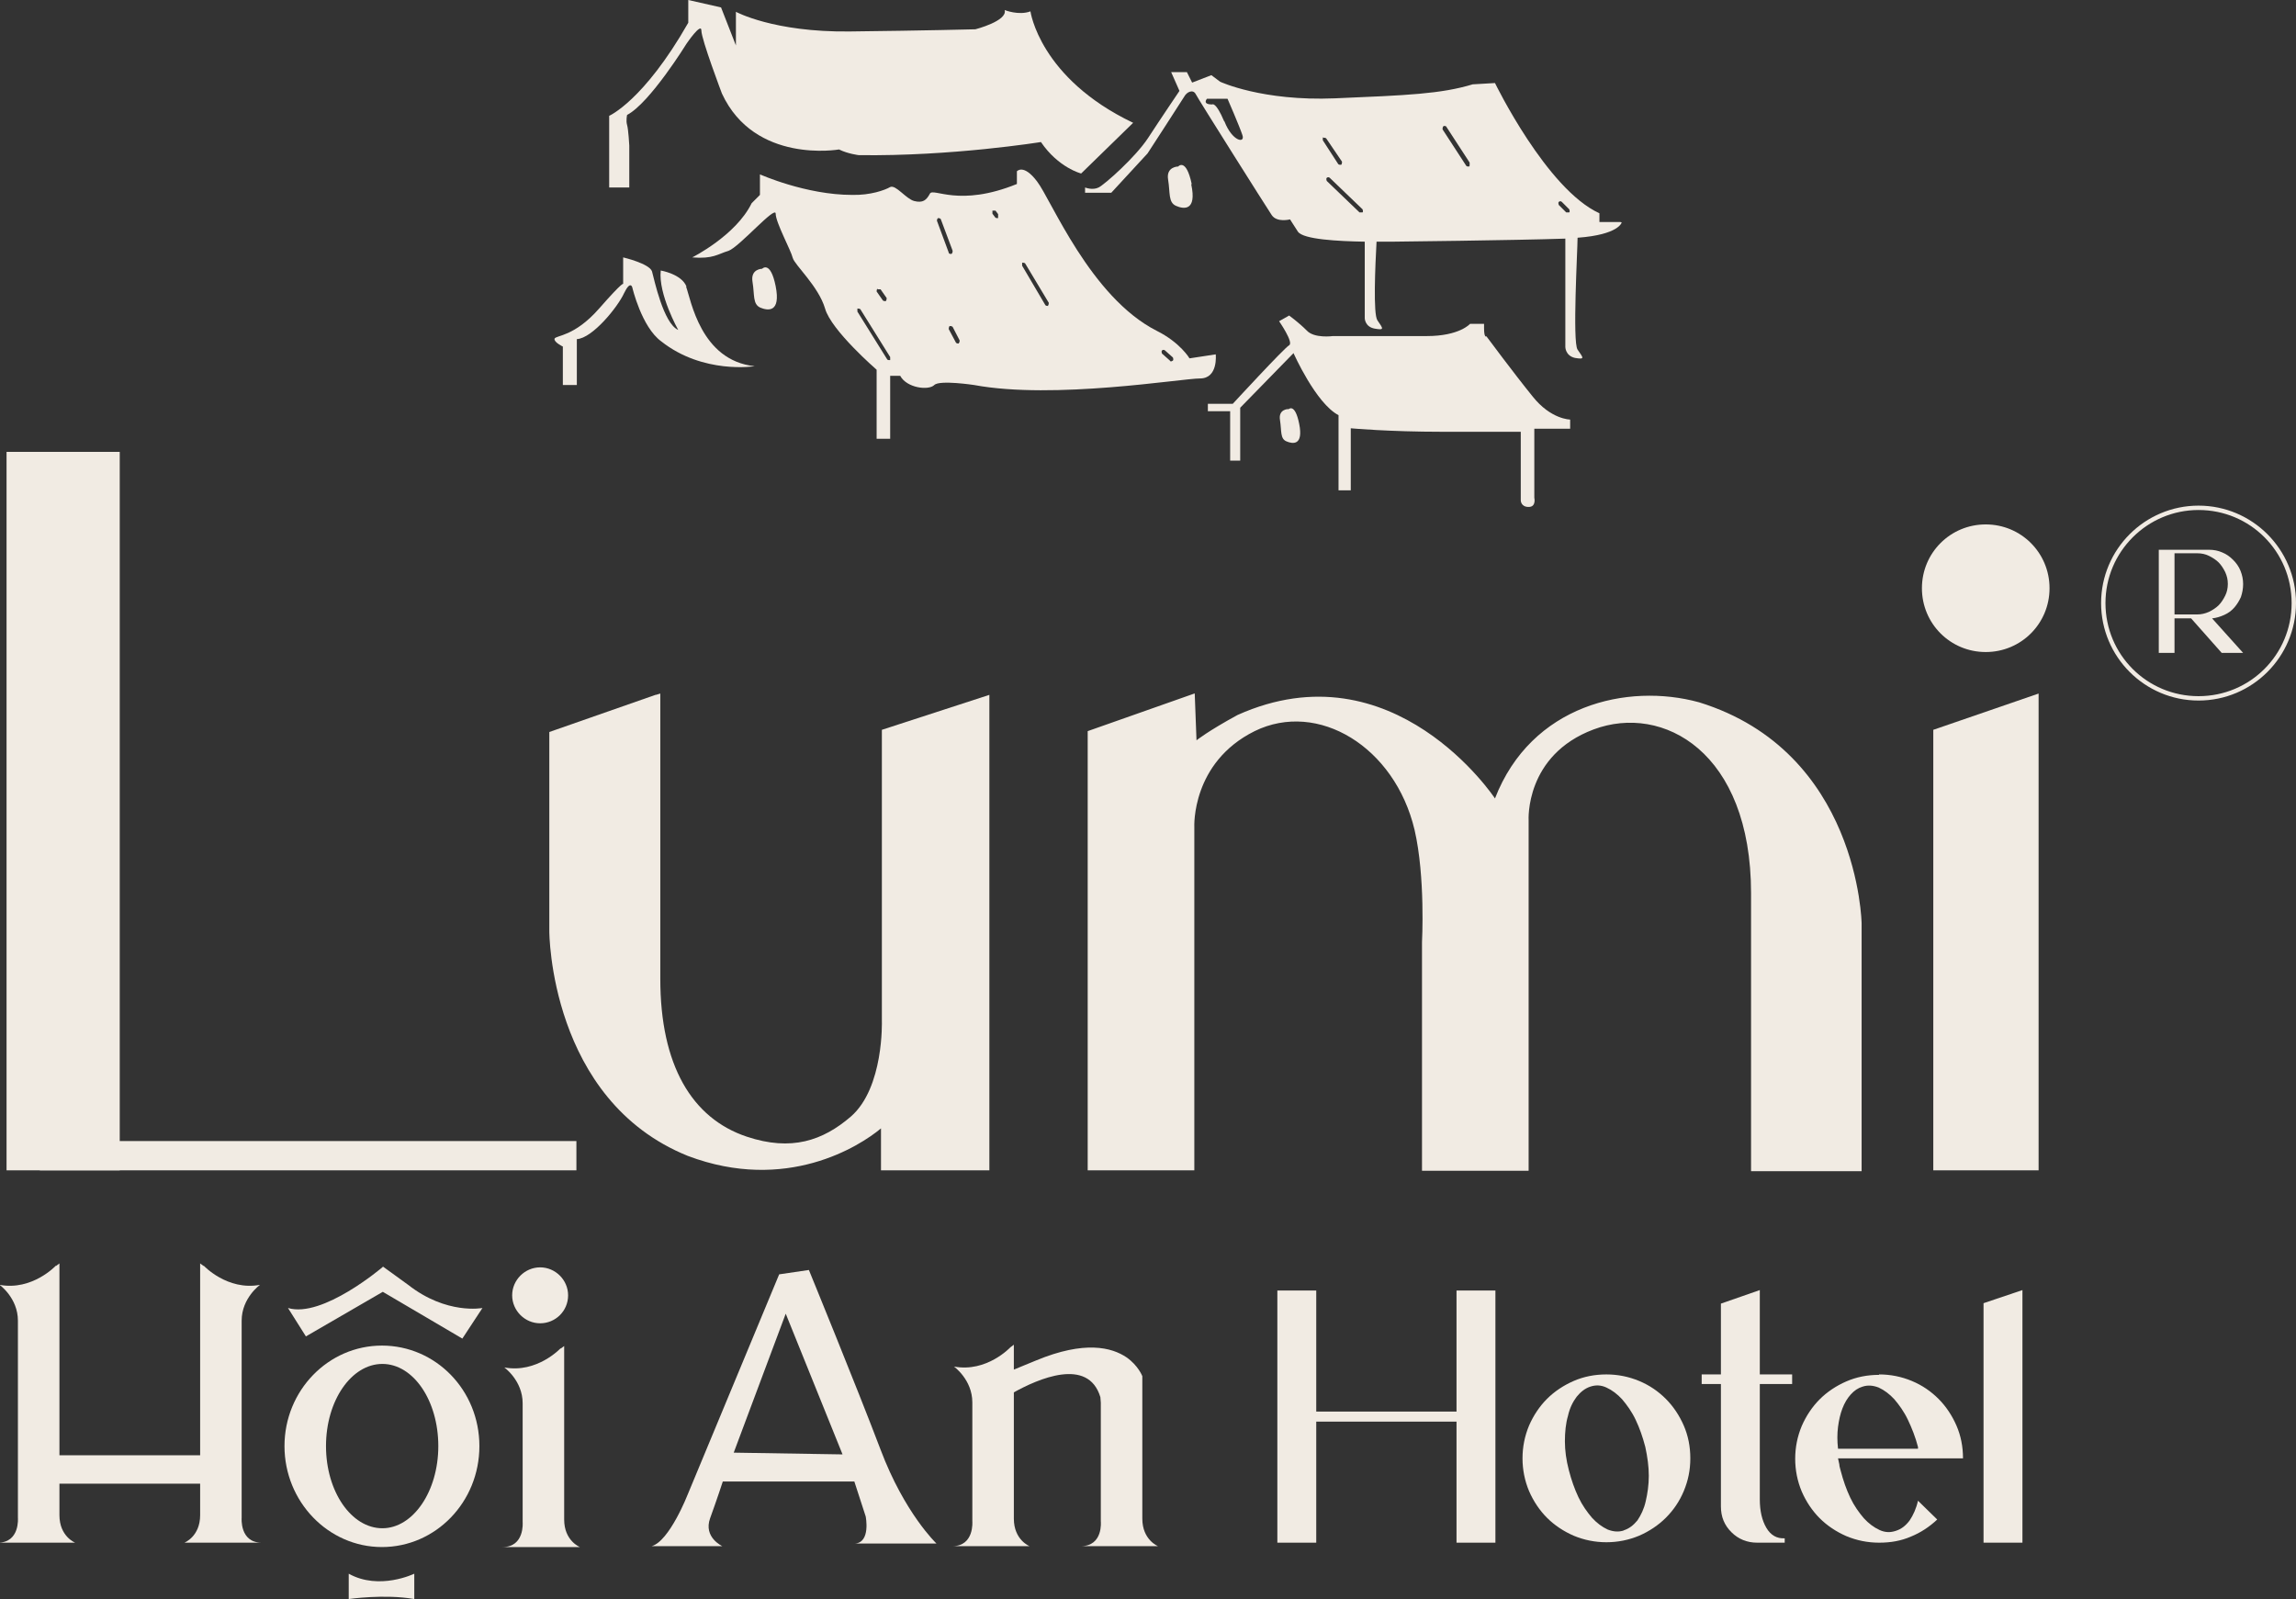 <?xml version="1.0" encoding="UTF-8"?>
<svg xmlns="http://www.w3.org/2000/svg" id="Layer_1" version="1.1" viewBox="0 0 52.54 36.59">
  <rect x="0" y="0" width="52.54" height="36.59" fill="#333333" stroke="none"/>
  <defs>
    <style>
      .st0 {
        fill: #f1ebe3;
      }
    </style>
  </defs>
  <rect class="st0" x=".15" y="10.34" width="2.59" height="16.44"></rect>
  <rect class="st0" x=".91" y="26.11" width="12.28" height=".67"></rect>
  <path class="st0" d="M15,15.9l-2.43.85v4.56s0,3.86,3.17,5.14c2.25.85,3.93-.22,4.42-.63v.96h2.48v-10.88l-2.46.8v6.66s.05,1.53-.71,2.19c-.64.55-1.36.8-2.38.46-1.26-.42-1.98-1.64-1.98-3.61v-6.53l-.1.03h-.01Z"></path>
  <path class="st0" d="M27.33,15.87l-2.44.86v10.05h2.44v-7.86s-.07-1.47,1.38-2.19c1.45-.71,3.21.36,3.66,2.26.25,1.08.17,2.57.17,2.57v5.23h2.44v-8.02s-.09-1.49,1.49-2.08,3.6.51,3.6,3.75v6.36h2.53v-5.67s-.06-3.93-3.72-5.06c-1.64-.45-3.84.06-4.67,2.2,0,0-2.32-3.51-5.89-1.91-.68.37-.94.58-.94.58l-.04-1.05v-.02Z"></path>
  <polygon class="st0" points="46.65 15.87 44.24 16.7 44.24 26.78 46.65 26.78 46.65 15.87"></polygon>
  <path class="st0" d="M46.9,13.46c0,.81-.65,1.46-1.46,1.46s-1.46-.65-1.46-1.46.65-1.46,1.46-1.46,1.46.65,1.46,1.46"></path>
  <path class="st0" d="M19.56,35.32h1.87s-.73-.69-1.28-2.15c-.55-1.45-1.64-4.11-1.64-4.11l-.68.1-2.09,5.03s-.42,1.08-.83,1.19h1.62s-.44-.2-.28-.64.29-.84.29-.84h3.01l.26.8s.12.6-.25.62M16.79,33.24l1.19-3.18,1.3,3.22-2.49-.04Z"></path>
  <path class="st0" d="M8.74,30.79c-1.23,0-2.23,1.03-2.23,2.3s1,2.31,2.23,2.31,2.23-1.03,2.23-2.31-1-2.3-2.23-2.3M8.75,34.97c-.71,0-1.29-.84-1.29-1.88s.58-1.88,1.29-1.88,1.28.84,1.28,1.88-.58,1.88-1.28,1.88"></path>
  <path class="st0" d="M1.28,28.96s-.54.58-1.29.44c0,0,.42.3.42.82v4.51s.05.57-.46.57h1.77s-.36-.14-.36-.63v-5.76l-.08.06h0Z"></path>
  <path class="st0" d="M4.66,28.96s.54.58,1.29.44c0,0-.42.3-.42.82v4.51s-.05.57.46.57h-1.77s.36-.14.36-.63v-5.76l.08.06h0Z"></path>
  <path class="st0" d="M12.83,30.85s-.54.58-1.29.44c0,0,.42.3.42.82v2.72s.05.57-.46.57h1.77s-.36-.14-.36-.63v-3.97l-.08.06h0Z"></path>
  <rect class="st0" x="1.16" y="33.3" width="3.65" height=".65"></rect>
  <path class="st0" d="M8.76,28.99s-1.38,1.18-2.17.94l.41.65,1.76-1.02,1.82,1.07.46-.7s-.82.16-1.7-.53l-.58-.42h0Z"></path>
  <path class="st0" d="M13,29.64c0,.36-.29.64-.64.64s-.64-.29-.64-.64.29-.64.64-.64.64.29.64.64"></path>
  <path class="st0" d="M7.98,36.01v.58s.82-.12,1.5,0v-.58s-.8.39-1.5,0"></path>
  <path class="st0" d="M24.73,35.38h1.77s-.36-.14-.36-.63v-3.26s-.09-.24-.36-.43c-.34-.23-.96-.39-2.07.07-.2.08-.36.15-.51.21v-.57l-.08.06s-.54.58-1.29.44c0,0,.42.3.42.82v2.72s.05.57-.46.57h1.77s-.36-.14-.36-.63v-2.89c.54-.3,1.7-.82,1.98.11,0,.04.01.08.01.13v2.71s.06.57-.46.57"></path>
  <path class="st0" d="M27.81,8.11l-.59.09s-.21-.36-.75-.63c-1.52-.77-2.42-3.01-2.74-3.42-.31-.41-.46-.23-.46-.23v.29c-1.33.54-1.91.08-1.99.22-.08.15-.16.22-.36.17-.19-.05-.42-.38-.55-.32-.12.07-.45.19-.87.18-1.06,0-2.11-.47-2.11-.47v.47l-.19.19c-.36.74-1.36,1.24-1.36,1.24.48.04.59-.08.83-.15.25-.09,1.08-1.05,1.08-.85s.35.84.39,1.01c.04.16.59.65.74,1.16.14.5,1.18,1.4,1.18,1.4v1.58h.31v-1.44h.23c.15.28.65.34.78.21.12-.12.91,0,.91,0,1.83.34,4.75-.15,5.17-.15s.36-.55.36-.55M20.08,6.62h.07l.14.2s0,.05-.02.07h-.02s-.04,0-.05-.02l-.14-.2s0-.05.02-.07M20.37,8.24h-.03s-.03,0-.04-.02l-.68-1.09v-.07s.06,0,.07.02l.68,1.09v.07M21.47,4.99s.05,0,.06.03l.27.72s0,.06-.03.07h-.02s-.04,0-.04-.03l-.27-.73s0-.05.03-.06M21.94,7.86h-.02s-.04,0-.05-.03l-.16-.3s0-.05.02-.07c.02,0,.05,0,.07.02l.16.31s0,.05-.02.06M22.84,4.99h-.03s-.03,0-.04-.02l-.06-.08v-.07s.05,0,.07,0l.06.08v.07M23.99,7h-.02s-.04,0-.05-.02l-.53-.9v-.07s.06,0,.07.02l.54.9s0,.05-.02.06M26.84,8.25s-.03.02-.04.02-.02,0-.03-.02l-.18-.16s-.02-.05,0-.07c.02-.02.05-.02.07,0l.18.16s.02.05,0,.07"></path>
  <path class="st0" d="M37.08,5.08h-.48v-.2c-1.21-.55-2.39-2.98-2.39-2.98l-.51.03c-.73.22-1.49.25-3.15.32-1.67.07-2.63-.38-2.63-.38l-.2-.15-.44.17-.12-.24h-.36l.19.43s-.42.62-.72,1.08c-.29.44-.99,1.06-1.13,1.13s-.31,0-.31,0v.12h.6l.83-.9s.78-1.2.84-1.3c.06-.11.2-.17.26-.06.06.12,1.62,2.59,1.74,2.77.12.18.42.1.42.1l.18.28c.12.18.93.22,1.53.23v1.75s0,.2.23.24.19,0,.06-.19c-.1-.14-.05-1.25-.02-1.8h.36s2.78-.03,3.96-.07v2.48s0,.2.22.25c.24.04.19,0,.06-.19-.12-.17,0-2.29,0-2.56.95-.07,1.01-.35,1.01-.35M28.01,2.77c-.19-.45-.27-.38-.27-.38-.24,0-.12-.13-.12-.13h.47s.27.62.34.83c.07.2-.23.15-.41-.31M30.28,3.15s.06,0,.07.02l.36.53s0,.06-.02.07h-.03s-.03,0-.04-.02l-.35-.54v-.07M31.18,4.86h-.07l-.75-.72s-.02-.05,0-.07.05-.02.07,0l.75.72s.02.05,0,.07M33.62,3.81h-.03s-.03,0-.04-.02l-.54-.83s0-.06.02-.07c.02-.02.05,0,.06,0l.54.83v.07M35.91,4.86h-.07l-.17-.17s-.02-.05,0-.07.05-.02.07,0l.17.17s.02.05,0,.07"></path>
  <path class="st0" d="M14.4,3.33s-.02-.37-.05-.47c-.03-.1,0-.23,0-.23.52-.27,1.36-1.63,1.36-1.63,0,0,.34-.5.34-.3s.47,1.44.47,1.44c.75,1.62,2.68,1.28,2.68,1.28.2.1.45.13.45.13,2.13.03,4.17-.3,4.17-.3.4.59.92.72.92.72l1.19-1.16c-2.14-1.02-2.35-2.55-2.35-2.55-.27.1-.59-.03-.59-.03.07.25-.67.44-.67.44,0,0-1.14.03-2.88.05-1.74.02-2.6-.45-2.6-.45v.77l-.34-.87L15.75,0v.52c-1.02,1.79-1.81,2.13-1.81,2.13v1.64h.46v-.95h0Z"></path>
  <path class="st0" d="M27.27,4.21c-.13-.61-.31-.4-.31-.4,0,0-.28,0-.23.3.05.3,0,.52.18.6s.48.12.35-.49"></path>
  <path class="st0" d="M34.01,7.7s-.05.03-.05-.19v-.1h-.32s-.24.28-.99.28h-2.15s-.43.06-.6-.13c-.18-.18-.4-.34-.4-.34l-.23.13s.34.49.23.55c-.12.07-1.29,1.34-1.29,1.34h-.57v.17h.51v1.13h.23v-1.21l1.22-1.25s.51,1.15,1.03,1.42v1.72h.28v-1.42s.86.08,2.1.08h1.79v1.57s0,.15.18.15.13-.21.13-.21v-1.58h.82v-.21s-.44,0-.86-.53c-.43-.53-1.06-1.38-1.06-1.38"></path>
  <path class="st0" d="M15.71,6.56c-.11-.29-.59-.37-.59-.37-.06.54.4,1.36.4,1.36-.34-.15-.55-1.16-.6-1.34-.06-.18-.66-.32-.66-.32v.61s.02-.09-.55.56c-.57.65-.99.61-1.02.69-.02.08.19.18.19.18v.88h.32v-1.05c.36-.02.94-.74,1.08-1.05.15-.31.19-.13.19-.13,0,0,.21.9.66,1.23.96.76,2.14.57,2.14.57-1.24-.13-1.46-1.53-1.57-1.82"></path>
  <path class="st0" d="M29.48,9.36s-.23,0-.19.25c.04.25,0,.43.15.49.14.06.39.1.29-.4s-.25-.33-.25-.33"></path>
  <path class="st0" d="M17.44,6.15s-.27,0-.22.3c.05.3,0,.51.18.59.17.07.47.12.35-.49-.12-.6-.31-.4-.31-.4"></path>
  <polygon class="st0" points="29.23 29.53 30.12 29.53 30.12 32.3 33.33 32.3 33.33 29.53 34.22 29.53 34.22 35.3 33.33 35.3 33.33 32.53 30.12 32.53 30.12 35.3 29.23 35.3 29.23 29.53"></polygon>
  <path class="st0" d="M36.76,31.45c.26,0,.51.05.75.15s.44.24.61.41.31.38.41.61.15.48.15.75-.05.51-.15.75c-.1.24-.24.44-.41.61-.17.17-.38.31-.61.41-.24.1-.49.15-.75.15s-.51-.05-.75-.15c-.23-.1-.44-.24-.61-.41-.17-.17-.31-.38-.41-.61-.1-.24-.15-.49-.15-.75s.05-.51.15-.75c.1-.23.24-.44.41-.61.17-.17.38-.31.61-.41s.48-.15.75-.15M37.15,35.02c.13-.04.23-.12.32-.23.08-.12.15-.26.19-.44.04-.17.07-.37.07-.58s-.03-.43-.08-.66c-.06-.23-.13-.43-.22-.62s-.2-.34-.31-.47c-.11-.12-.23-.21-.36-.27-.13-.06-.25-.06-.37-.02-.12.04-.22.12-.31.23-.09.12-.16.26-.2.44-.05.17-.07.37-.07.58s.03.43.09.66.13.43.22.62.2.34.31.47c.11.12.23.21.36.27.13.05.25.06.37.02"></path>
  <path class="st0" d="M40.27,31.67v2.64c0,.26.05.48.15.65.1.17.24.25.42.24v.1h-.63c-.23,0-.43-.08-.59-.24s-.24-.35-.24-.59v-2.8h-.44v-.22h.44v-1.62l.89-.31v1.93h.74v.22s-.74,0-.74,0Z"></path>
  <path class="st0" d="M43,31.45c.26,0,.51.05.75.15s.44.24.61.41.31.38.41.61.15.48.15.75h-2.86s.02.09.03.14c0,.05.02.09.03.14.06.23.13.43.22.62s.2.34.31.47c.11.12.23.21.36.27s.25.06.37.02c.13-.04.23-.12.32-.24.08-.12.15-.27.19-.45l.44.43c-.18.17-.38.3-.6.39-.23.1-.47.14-.73.14s-.51-.05-.75-.15c-.23-.1-.44-.24-.61-.41-.17-.17-.31-.38-.41-.61-.1-.24-.15-.49-.15-.75s.05-.51.15-.75c.1-.23.24-.44.41-.61.17-.17.38-.31.61-.41s.48-.15.75-.15M43.89,33.15v-.04c-.06-.23-.14-.43-.23-.62s-.2-.34-.31-.47c-.11-.12-.23-.21-.36-.27-.13-.05-.25-.06-.37-.02-.1.03-.19.09-.27.18s-.14.19-.19.32-.08.27-.1.42c-.02.16-.02.32,0,.5h1.85-.01Z"></path>
  <polygon class="st0" points="45.39 29.82 46.28 29.52 46.28 35.3 45.39 35.3 45.39 29.82"></polygon>
  <path class="st0" d="M51.33,13.37c0,.1-.02.2-.05.29-.04.09-.09.17-.15.24s-.14.13-.23.17-.18.07-.28.08l.71.79h-.49l-.7-.79h-.38v.79h-.36v-2.36h1.15c.11,0,.21.02.3.06.1.04.18.1.25.17s.13.15.17.25c.04.1.06.2.06.3M49.76,14.06h.52c.09,0,.18-.02.27-.06.08-.04.16-.09.22-.15.06-.06.11-.14.15-.22s.06-.17.06-.27-.02-.18-.06-.27c-.04-.08-.09-.16-.15-.22s-.14-.11-.22-.15-.17-.06-.27-.06h-.52v1.39h0Z"></path>
  <path class="st0" d="M50.31,16.03c-1.23,0-2.23-1-2.23-2.23s1-2.23,2.23-2.23,2.23,1,2.23,2.23-1,2.23-2.23,2.23M50.31,11.67c-1.17,0-2.13.95-2.13,2.13s.95,2.13,2.13,2.13,2.13-.95,2.13-2.13-.95-2.13-2.13-2.13"></path>
</svg>
